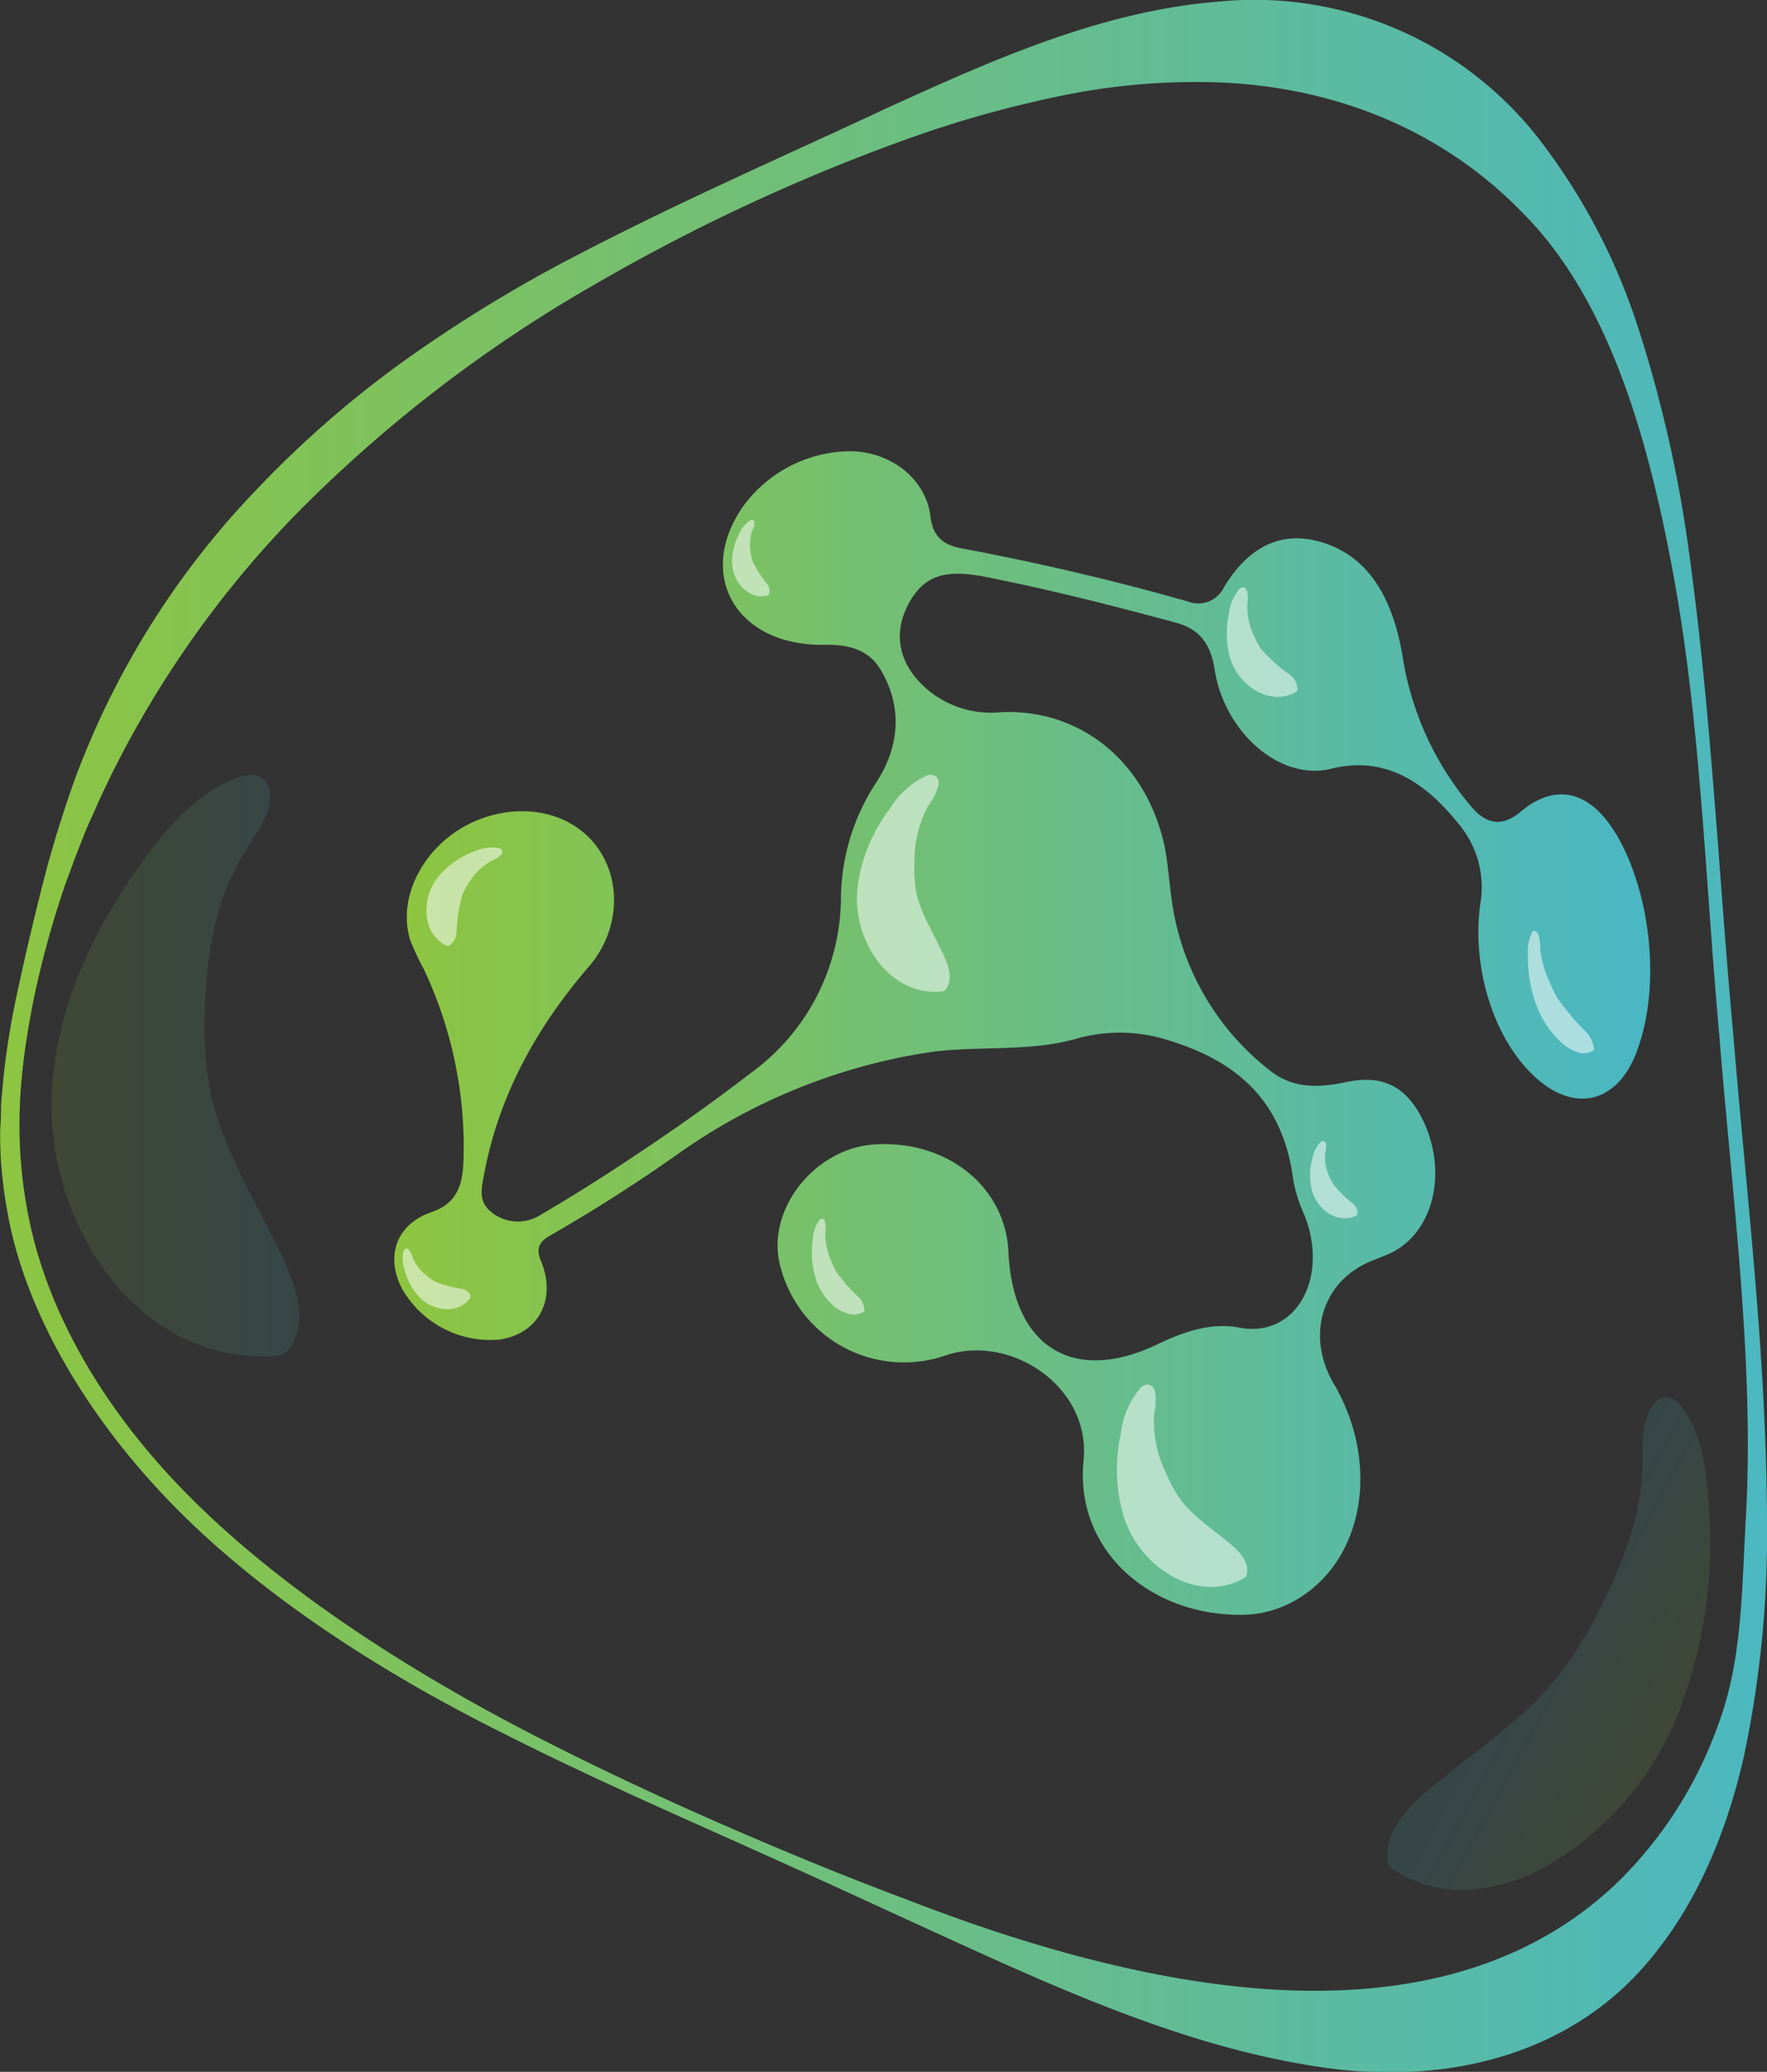 <?xml version="1.0" encoding="UTF-8"?> <svg xmlns="http://www.w3.org/2000/svg" xmlns:xlink="http://www.w3.org/1999/xlink" viewBox="0 0 189.87 222.59"><rect x="0" y="0" width="189.87" height="222.59" fill="#333333" stroke="none"/> <defs> <style>.cls-1,.cls-2{opacity:0.14;}.cls-1{fill:url(#Новый_образец_градиентной_зал_2);}.cls-2{fill:url(#Новый_образец_градиентной_зал_2-2);}.cls-3{fill:url(#Новый_образец_градиентной_зал_2-3);}.cls-4{fill:url(#Новый_образец_градиентной_зал_2-4);}.cls-5{fill:#fff;opacity:0.53;}</style> <linearGradient id="Новый_образец_градиентной_зал_2" x1="5.52" y1="114.52" x2="32.11" y2="114.52" gradientUnits="userSpaceOnUse"> <stop offset="0" stop-color="#8ec53f"></stop> <stop offset="1" stop-color="#49b7c4"></stop> </linearGradient> <linearGradient id="Новый_образец_градиентной_зал_2-2" x1="-1379.21" y1="9.43" x2="-1358.2" y2="9.43" gradientTransform="matrix(-0.88, -0.48, -0.48, 0.88, -1025.08, -485.78)" xlink:href="#Новый_образец_градиентной_зал_2"></linearGradient> <linearGradient id="Новый_образец_градиентной_зал_2-3" x1="-2.92" y1="111.29" x2="195.89" y2="111.29" xlink:href="#Новый_образец_градиентной_зал_2"></linearGradient> <linearGradient id="Новый_образец_градиентной_зал_2-4" x1="42.31" y1="110.97" x2="177.3" y2="110.97" xlink:href="#Новый_образец_градиентной_зал_2"></linearGradient> </defs> <g id="Слой_2" data-name="Слой 2"> <g id="Слой_1-2" data-name="Слой 1"> <path class="cls-1" d="M15,93c-4.69,6.55-8.15,13.81-9.15,21.4a30.52,30.52,0,0,0,5.33,22,23.56,23.56,0,0,0,7.55,6.86,19.06,19.06,0,0,0,10.61,2.42,3,3,0,0,0,1.24-.31,1.94,1.94,0,0,0,.65-.69c1.77-2.78.69-6.19-.67-9.13-2.82-6.13-6.69-12-8-18.48a38.23,38.23,0,0,1-.55-8.27c.15-5.7.93-11.52,3.91-16.64C27,90.28,28.69,88.29,29,86.11s-1.07-3.45-3.45-2.58C20.88,85.21,17.43,89.53,15,93Z"></path> <path class="cls-2" d="M183.68,162.87A50.37,50.37,0,0,1,180.36,184a33,33,0,0,1-13.65,16.19,20.24,20.24,0,0,1-8.33,2.8,13.1,13.1,0,0,1-8.45-2,2.1,2.1,0,0,1-.73-.72,2,2,0,0,1-.14-.83c0-3,2.33-5.37,4.59-7.28,4.73-4,10.07-7.38,13.89-12.24a42.58,42.58,0,0,0,4.12-6.62c2.47-4.76,4.55-9.87,4.8-15.22.1-2-.17-4.3.63-6.2s2.3-2.45,3.56-.83C183.09,154.19,183.53,159.06,183.68,162.87Z"></path> <path class="cls-3" d="M186.26,111.29c1.39,17,3.59,34.66,3.61,52.32A114.44,114.44,0,0,1,187.32,189c-1.83,7.9-4.87,15-9.24,20.54-8.64,11.28-23,15-38.18,12.21-15.23-2.61-30.26-10-44.18-16.32-7-3.24-13.93-6.36-20.89-9.47S60.88,189.66,54,186.18c-13.77-6.86-27-15.53-36.46-25.58S2.54,139.74.86,130.54c-.2-1.14-.41-2.29-.53-3.4S.1,125,.06,123.89s-.08-2.1,0-3.11,0-2,.13-3A82.15,82.15,0,0,1,1.78,107c.73-3.45,1.52-6.87,2.46-10.63.23-.94.49-1.91.74-2.89s.56-2,.85-3,.65-2.12,1-3.21S7.59,85,8,83.83a89.88,89.88,0,0,1,19.25-30.9A112.43,112.43,0,0,1,43.46,38.74a151.75,151.75,0,0,1,17.92-11c12-6.27,23-11,33.94-16.14C106.25,6.65,118.19,1.16,131.09.16a38.73,38.73,0,0,1,34.6,15.19,66.77,66.77,0,0,1,10.48,20.31,139.2,139.2,0,0,1,5.43,24.49C183.92,77.16,184.69,94.26,186.26,111.29Zm-1.51,0c-1.53-16.89-2-33.4-4.89-49.27s-7.3-30.27-16.4-39.31c-9-9.19-20.61-13.32-32.13-13.84a70.79,70.79,0,0,0-17.24,1.41A121,121,0,0,0,97.3,15,205,205,0,0,0,64.08,30.46,149.31,149.31,0,0,0,32.52,54.52,110.44,110.44,0,0,0,12,83.16c-.54,1.13-1.1,2.25-1.58,3.36S9.41,88.7,9,89.77s-.85,2.12-1.22,3.16S7,95,6.68,96a102.53,102.53,0,0,0-3.09,11.49c-1.44,7.38-2.33,14.84-.36,24S10.64,151,20.3,160.72,43.08,179,56.54,186c6.75,3.5,13.58,6.71,20.39,9.7s13.61,5.8,20.44,8.35c26.49,10.3,57.63,16.43,76.63-2a44.74,44.74,0,0,0,10.71-17c2.5-6.77,2.44-14.08,2.9-22.27C188.52,146.28,186.09,128.17,184.75,111.29Z"></path> <path class="cls-4" d="M130.8,173.34c-8.67-1.06-15.24-7.7-14.37-16.42.81-7.9-7.79-13.69-14.86-11.29a13.7,13.7,0,0,1-17.89-10.34c-1-5.72,4-11.87,10.18-12.33,7.83-.56,14.17,4.49,14.5,11.52.45,10.16,6.87,14.26,15.89,10,2.88-1.39,5.83-2.43,8.93-1.85,6,1.16,9.67-5.23,7-12.06a15.31,15.31,0,0,1-1.21-3.78c-1.13-8.78-6.34-12.84-13.33-15a17.15,17.15,0,0,0-9.91-.22c-5.28,1.54-10.91.68-16.39,1.56a63.17,63.17,0,0,0-26.63,10.94c-4.54,3.21-9.1,6.08-13.54,8.64-1.24.71-1.64,1.36-1,2.87,1.67,4.17-.44,7.79-4.54,8.34a10.94,10.94,0,0,1-10.31-5.26c-1.95-3.45-.89-7.06,3-8.42,3-1,3.42-3.25,3.49-5.77a44.7,44.7,0,0,0-4.28-20.37A26.41,26.41,0,0,1,44.08,101c-1.33-4.28,1.05-9.34,5.45-12,4.61-2.75,10.51-2.48,13.93,1.16s3.36,9.58-.18,13.68c-6.1,7.08-9.85,14.51-11.3,22.53-.24,1.35-.66,2.79,1,4a4.55,4.55,0,0,0,5.2.09c4.51-2.63,9.11-5.62,13.78-8.84,2.92-2,5.86-4.15,8.78-6.39a23.39,23.39,0,0,0,9.62-18.59,23,23,0,0,1,3.76-12.52c2.67-4.06,2.79-8.37.5-12.18-1.24-2.08-3.36-2.73-6-2.66-9.66.13-13.84-7.64-8.78-14.86a14.35,14.35,0,0,1,11.72-5.94c4.16.11,7.92,2.93,8.42,7,.26,2.18,1.37,3.07,3.43,3.45,8.15,1.52,16.35,3.45,24.27,5.7a3.05,3.05,0,0,0,3.85-1.56c2.77-4.59,6.57-6.3,11.19-4.58s7,6.11,8,12.06a32.63,32.63,0,0,0,7.36,16.09c1.83,2.2,3.61,2,5.29.59,4.49-3.78,8.74-1.76,11.61,5,2.72,6.52,3.16,14.87.84,20.89-2.18,5.62-7,6.56-11.41,2.07-3.93-4-6.28-11.22-5.35-18.07a10.54,10.54,0,0,0-2.34-8.62c-3.89-4.84-8.16-7.27-13.7-5.91s-11.49-4-12.51-10.7c-.44-2.86-1.75-4.35-4.19-5-6.74-1.83-13.65-3.58-20.57-4.94-4.31-.84-6.45,0-8,2.7-1.88,3.31-1.25,6.7,1.86,9.39a10.59,10.59,0,0,0,7.85,2.48c8.27-.43,15.22,4.89,17.47,13.51.61,2.35.67,4.86,1.07,7.3a28,28,0,0,0,10.24,17.51c2.69,2.24,5.57,2,8.38,1.42,4-.86,6.57.49,8.35,4.24,2.58,5.5,1.07,11.94-3.58,14.14-1.06.5-2.2.82-3.25,1.43-4.39,2.55-5.6,7.92-2.78,12.66,5.13,8.84,3.06,19.49-4.66,23.47C136.23,173.41,134.17,173.71,130.8,173.34Z"></path> <path class="cls-5" d="M95.61,86.89a17.91,17.91,0,0,0-3.41,8,11.35,11.35,0,0,0,2,8.21A8.78,8.78,0,0,0,97,105.64a7.16,7.16,0,0,0,4,.9,1.2,1.2,0,0,0,.47-.11,1,1,0,0,0,.24-.26c.66-1,.25-2.31-.25-3.4-1-2.29-2.49-4.48-3-6.89a13.84,13.84,0,0,1-.2-3.08,12.78,12.78,0,0,1,1.45-6.2,6.63,6.63,0,0,0,1.15-2.28c.09-.76-.4-1.28-1.29-1A9.32,9.32,0,0,0,95.61,86.89Z"></path> <path class="cls-5" d="M120.44,154a18,18,0,0,0,.23,8.67,11.39,11.39,0,0,0,5.22,6.64,8.71,8.71,0,0,0,3.63,1.15,7.14,7.14,0,0,0,4-.83,1.19,1.19,0,0,0,.37-.29A.76.76,0,0,0,134,169c.17-1.22-.73-2.2-1.64-3-1.91-1.63-4.13-3-5.58-5a14.22,14.22,0,0,1-1.47-2.71A12.9,12.9,0,0,1,124,152a6.62,6.62,0,0,0,.1-2.54c-.24-.73-.9-1-1.57-.34A9.29,9.29,0,0,0,120.44,154Z"></path> <path class="cls-5" d="M132.05,65.94a9.63,9.63,0,0,0,.12,4.69,6.13,6.13,0,0,0,2.83,3.6,4.61,4.61,0,0,0,2,.62,3.79,3.79,0,0,0,2.15-.45.53.53,0,0,0,.2-.16.39.39,0,0,0,.06-.18,1.93,1.93,0,0,0-.89-1.62,17.43,17.43,0,0,1-3-2.71,7.72,7.72,0,0,1-.79-1.47,6.92,6.92,0,0,1-.69-3.38A3.59,3.59,0,0,0,134,63.5c-.13-.4-.49-.54-.85-.18A4.89,4.89,0,0,0,132.05,65.94Z"></path> <path class="cls-5" d="M164.18,102.77a14.69,14.69,0,0,0,.83,5,10.23,10.23,0,0,0,2.81,4.27,4.69,4.69,0,0,0,1.66,1,2,2,0,0,0,1.65-.14.27.27,0,0,0,.14-.14.52.52,0,0,0,0-.18,3.32,3.32,0,0,0-1-1.87,27,27,0,0,1-2.84-3.36,14.9,14.9,0,0,1-.86-1.69,12,12,0,0,1-1.07-3.71,5.2,5.2,0,0,0-.17-1.46c-.16-.44-.47-.65-.71-.33A5,5,0,0,0,164.18,102.77Z"></path> <path class="cls-5" d="M79.4,57.4a6.5,6.5,0,0,0-.74,3,4.06,4.06,0,0,0,1.17,2.78,3.23,3.23,0,0,0,1.14.73,2.55,2.55,0,0,0,1.45.09.39.39,0,0,0,.15-.06.28.28,0,0,0,.08-.11,1.28,1.28,0,0,0-.29-1.18,11.87,11.87,0,0,1-1.45-2.26,4.77,4.77,0,0,1-.25-1.07,4.62,4.62,0,0,1,.16-2.27,2.46,2.46,0,0,0,.27-.86c0-.28-.22-.43-.51-.27A3.28,3.28,0,0,0,79.4,57.4Z"></path> <path class="cls-5" d="M50.86,91.51a9.38,9.38,0,0,0-3.66,2.55,5.84,5.84,0,0,0-1.37,4.12,4.48,4.48,0,0,0,.53,1.88,3.71,3.71,0,0,0,1.47,1.47.55.55,0,0,0,.24.07.47.47,0,0,0,.17,0,1.84,1.84,0,0,0,.82-1.55,16.46,16.46,0,0,1,.58-3.81,7.24,7.24,0,0,1,.75-1.4,6.53,6.53,0,0,1,2.33-2.31,3.36,3.36,0,0,0,1.11-.67c.25-.31.18-.67-.29-.77A4.75,4.75,0,0,0,50.86,91.51Z"></path> <path class="cls-5" d="M43.48,136.42A6.83,6.83,0,0,0,45,139.3a4.32,4.32,0,0,0,2.88,1.35,3.34,3.34,0,0,0,1.42-.23,2.77,2.77,0,0,0,1.2-.95.51.51,0,0,0,.07-.17.2.2,0,0,0,0-.13,1.31,1.31,0,0,0-1.06-.72,12.37,12.37,0,0,1-2.73-.75,5.63,5.63,0,0,1-.95-.67,4.79,4.79,0,0,1-1.48-1.88,2.83,2.83,0,0,0-.4-.88.33.33,0,0,0-.59.16A3.53,3.53,0,0,0,43.48,136.42Z"></path> <path class="cls-5" d="M141,124.54a6.71,6.71,0,0,0-.05,3.27,4.34,4.34,0,0,0,1.87,2.58,3.26,3.26,0,0,0,1.35.48,2.62,2.62,0,0,0,1.5-.25.56.56,0,0,0,.15-.1.35.35,0,0,0,.05-.13,1.34,1.34,0,0,0-.58-1.15,12.17,12.17,0,0,1-2-2,5.4,5.4,0,0,1-.52-1,4.9,4.9,0,0,1-.38-2.37,2.43,2.43,0,0,0,.08-1,.33.33,0,0,0-.59-.15A3.43,3.43,0,0,0,141,124.54Z"></path> <path class="cls-5" d="M87.34,133.14a9.69,9.69,0,0,0,.25,4,6.39,6.39,0,0,0,2.16,3.3,3.74,3.74,0,0,0,1.44.71,2.21,2.21,0,0,0,1.54-.17.31.31,0,0,0,.14-.11.28.28,0,0,0,0-.15,2,2,0,0,0-.7-1.45,18.48,18.48,0,0,1-2.27-2.58,8.34,8.34,0,0,1-.62-1.32,7.21,7.21,0,0,1-.61-2.92,3.42,3.42,0,0,0,0-1.15c-.1-.35-.37-.51-.62-.24A3.89,3.89,0,0,0,87.34,133.14Z"></path> </g> </g> </svg> 
